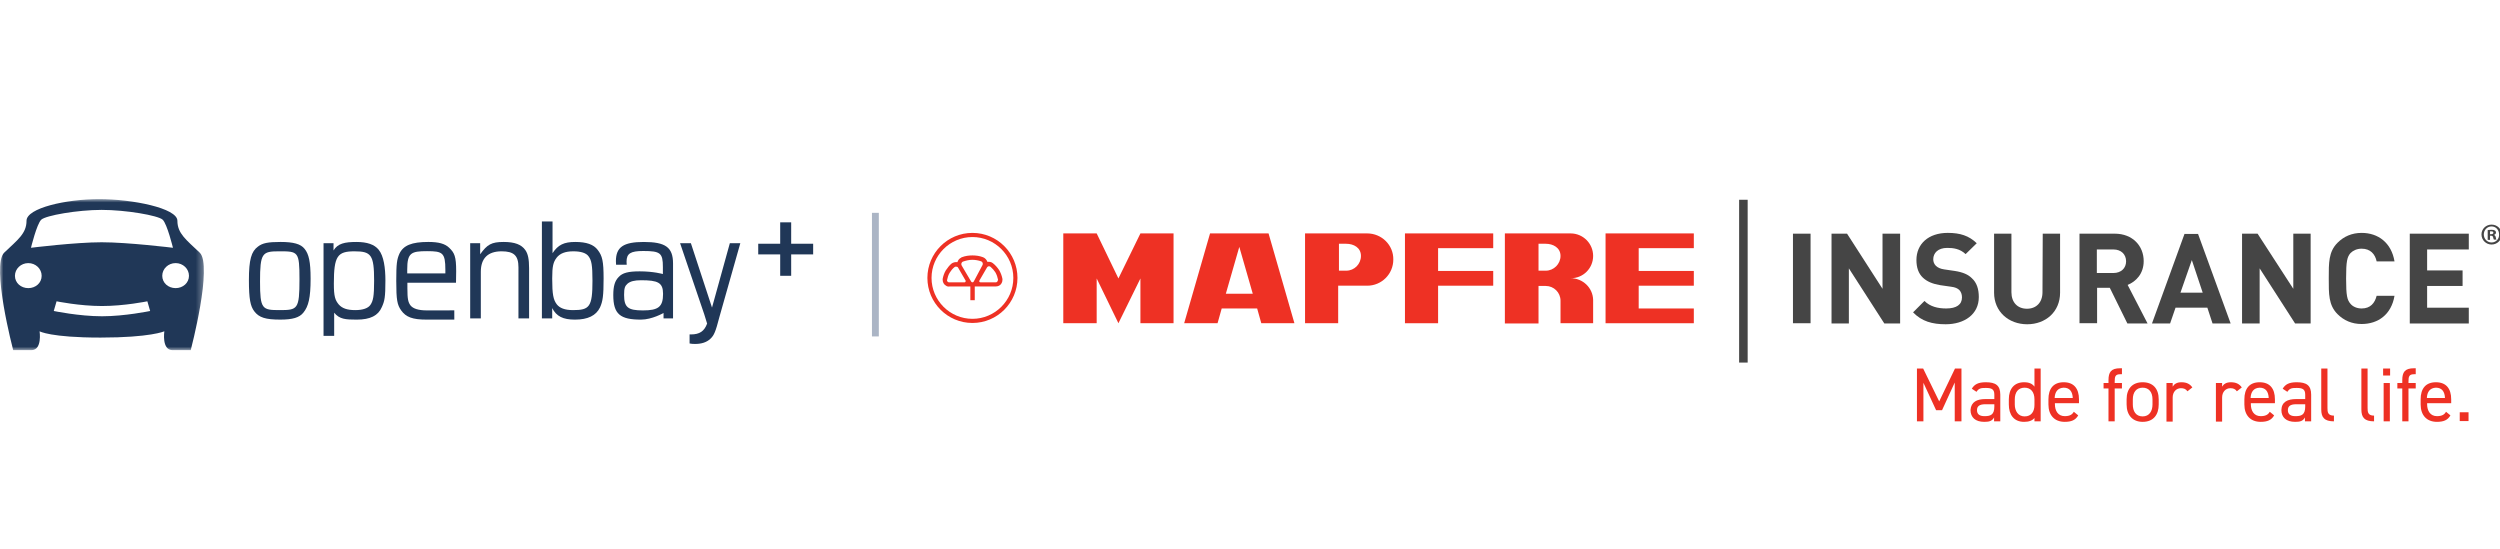 <?xml version="1.0" encoding="UTF-8" standalone="no"?>
<svg
   height="80"
   viewBox="0 0 364.123 80"
   width="364.123"
   version="1.1"
   id="svg79"
   sodipodi:docname="logo_ob+_mapfre-insurance.svg"
   inkscape:version="1.1.2 (0a00cf5339, 2022-02-04)"
   xmlns:inkscape="http://www.inkscape.org/namespaces/inkscape"
   xmlns:sodipodi="http://sodipodi.sourceforge.net/DTD/sodipodi-0.dtd"
   xmlns="http://www.w3.org/2000/svg"
   xmlns:svg="http://www.w3.org/2000/svg">
  <defs
     id="defs83" />
  <sodipodi:namedview
     id="namedview81"
     pagecolor="#ffffff"
     bordercolor="#666666"
     borderopacity="1.0"
     inkscape:pageshadow="2"
     inkscape:pageopacity="0.0"
     inkscape:pagecheckerboard="0"
     showgrid="false"
     inkscape:zoom="4.4158416"
     inkscape:cx="188.29933"
     inkscape:cy="68.050448"
     inkscape:window-width="2486"
     inkscape:window-height="1376"
     inkscape:window-x="1994"
     inkscape:window-y="27"
     inkscape:window-maximized="1"
     inkscape:current-layer="g77"
     fit-margin-top="0"
     fit-margin-left="0"
     fit-margin-right="0"
     fit-margin-bottom="0" />
  <mask
     id="a"
     fill="#ffffff">
    <path
       d="M 0,0 H 29.702 V 22 H 0 Z"
       fill="#ffffff"
       fill-rule="evenodd"
       id="path2" />
  </mask>
  <g
     fill="none"
     fill-rule="evenodd"
     id="g77">
    <path
       d="M 0,0 H 302 V 80 H 0 Z"
       fill="#d8d8d8"
       opacity="0"
       id="path5" />
    <path
       d="m 127,31 h 1 v 18 h -1 z"
       fill="#abb5c5"
       id="path7" />
    <g
       fill="#203757"
       transform="translate(0,29)"
       id="g25">
      <path
         d="m 37.874,12.021 c 0,3.998 0.31,4.145 2.837,4.145 2.646,0 2.908,-0.102 2.908,-4.509 0,-4.043 -0.191,-4.054 -2.98,-4.054 -2.455,0 -2.765,0.26 -2.765,4.417 M 44.358,7.24 c 0.62,0.749 0.882,1.896 0.882,4.349 0,2.795 -0.31,4.031 -1.049,4.94 -0.572,0.727 -1.573,1.022 -3.361,1.022 -2.145,0 -3.099,-0.295 -3.79,-1.204 -0.572,-0.749 -0.787,-1.783 -0.787,-4.554 0,-2.998 0.357,-4.168 1.311,-4.872 0.668,-0.522 1.454,-0.681 3.314,-0.681 1.859,0 2.932,0.295 3.481,1"
         id="path9" />
      <path
         d="m 48.626,12.339 c 0,1.84 0.191,2.374 0.715,3.009 0.501,0.569 1.24,0.818 2.408,0.818 1.097,0 1.86,-0.273 2.193,-0.749 0.405,-0.591 0.548,-1.238 0.548,-3.532 0,-3.771 -0.429,-4.281 -2.861,-4.281 -2.479,0 -3.004,0.67 -3.004,4.735 z m -0.048,-5.916 v 1.055 c 0.608,-1.011 1.621,-1.237 3.337,-1.237 1.55,0 2.622,0.364 3.243,1.136 0.739,0.908 0.977,2.647 0.977,4.486 0,2.454 -0.119,2.986 -0.525,3.872 -0.525,1.227 -1.669,1.817 -3.647,1.817 -1.645,0 -2.507,-0.057 -3.29,-1.006 v 3.375 h -1.55 V 6.422 Z"
         id="path11" />
      <path
         d="m 64.867,10.817 v -0.522 c 0,-2.499 -0.405,-2.714 -2.67,-2.714 -2.337,0 -2.884,0.261 -2.884,2.669 v 0.568 z m 1.304,6.737 c 0,0 -2.328,-0.003 -4.069,-0.003 -2.003,0 -2.98,-0.363 -3.671,-1.34 -0.573,-0.818 -0.716,-1.488 -0.716,-4.282 0,-2.544 0.095,-3.145 0.453,-3.963 0.573,-1.226 1.789,-1.726 4.22,-1.726 1.502,0 2.408,0.25 3.028,0.84 0.787,0.75 1.025,1.283 1.025,3.418 0,0.364 0,0.818 -0.024,1.681 h -7.081 v 0.84 c 0,1.568 0.119,2.01 0.453,2.465 0.382,0.477 1.169,0.726 2.384,0.726 1.431,0 3.995,-0.006 3.995,-0.006 z"
         id="path13" />
      <path
         d="m 68.482,6.422 h 1.454 v 1.613 c 1.025,-1.431 1.645,-1.795 3.431,-1.795 1.574,0 2.575,0.364 3.147,1.182 0.382,0.545 0.548,1.295 0.548,2.658 v 7.29 h -1.549 V 9.943 c 0,-1.726 -0.668,-2.339 -2.455,-2.339 -2.001,0 -3.026,1.022 -3.026,2.975 v 6.791 h -1.549 z"
         id="path15" />
      <path
         d="m 81.072,8.535 c -0.477,0.636 -0.644,1.192 -0.644,3.032 0,2.317 0.167,3.1 0.668,3.759 0.429,0.546 1.168,0.841 2.36,0.841 2.407,0 2.837,-0.465 2.837,-4.259 0,-2.317 -0.143,-3.009 -0.572,-3.577 -0.334,-0.477 -1.097,-0.727 -2.218,-0.727 -1.192,0 -1.954,0.318 -2.431,0.931 z M 80.477,7.876 c 0.81,-1.226 1.668,-1.635 3.312,-1.635 1.622,0 2.671,0.364 3.267,1.159 0.668,0.863 0.858,1.623 0.858,4.168 0,2.499 -0.119,3.327 -0.525,4.213 -0.572,1.182 -1.764,1.772 -3.647,1.772 -1.74,0 -2.695,-0.477 -3.314,-1.68 v 1.498 H 78.927 V 3.254 h 1.55 z"
         id="path17" />
      <path
         d="m 91.4,12.316 c -0.381,0.341 -0.501,0.642 -0.501,1.641 0,1.817 0.572,2.255 2.742,2.255 2.265,0 2.933,-0.528 2.933,-2.414 0,-1.635 -0.739,-1.981 -3.195,-1.981 -0.977,0 -1.573,0.159 -1.979,0.499 z m 5.149,-2.418 c 0,-2.045 -0.358,-2.34 -2.861,-2.34 -1.859,0 -2.431,0.364 -2.431,1.568 0,0.069 0,0.204 0.024,0.432 h -1.55 c -0.024,-0.295 -0.024,-0.363 -0.024,-0.522 0,-2.044 1.096,-2.794 4.052,-2.794 3.171,0 4.269,0.772 4.269,3.135 v 7.994 h -1.384 V 16.584 c 0,0 -1.669,0.968 -3.29,0.968 -3.003,0 -4.029,-0.777 -4.029,-3.572 0,-1.34 0.239,-2.073 0.787,-2.64 0.549,-0.591 1.383,-0.818 3.051,-0.818 2.05,0 3.386,0.391 3.386,0.391 z"
         id="path19" />
      <path
         d="M 102.582,16.805 99.054,6.422 h 1.573 l 3.076,9.377 2.598,-9.377 h 1.526 l -3.051,10.768 c -0.549,2.112 -0.764,2.658 -1.335,3.18 -0.525,0.477 -1.24,0.727 -2.217,0.727 -0.286,0 -0.572,-0.023 -0.787,-0.069 v -1.318 h 0.191 c 1.262,0 1.948,-0.456 2.363,-1.578"
         id="path21" />
      <path
         d="m 14.844,17.065 c 3.336,0 7.025,-0.769 7.025,-0.769 L 21.461,14.885 c 0,0 -3.345,0.687 -6.617,0.687 -3.272,0 -6.604,-0.687 -6.604,-0.687 l -0.409,1.41 c 0,0 3.677,0.769 7.013,0.769 m 8.789,-5.89 c 0,1.024 0.871,1.791 1.946,1.791 1.074,0 1.945,-0.767 1.945,-1.791 0,-1.024 -0.871,-1.854 -1.945,-1.854 -1.075,0 -1.946,0.83 -1.946,1.854 M 4.122,9.321 c -1.074,0 -1.945,0.83 -1.945,1.854 0,1.024 0.871,1.791 1.945,1.791 1.074,0 1.945,-0.767 1.945,-1.791 0,-1.024 -0.871,-1.854 -1.945,-1.854 M 14.81,6.286 c 3.835,0 10.38,0.803 10.38,0.803 0,0 -0.845,-3.47 -1.494,-4.087 -0.648,-0.618 -5.361,-1.431 -8.887,-1.431 -3.525,0 -8.156,0.813 -8.804,1.431 -0.649,0.618 -1.494,4.087 -1.494,4.087 0,0 6.463,-0.803 10.298,-0.803 M 14.438,0 c 4.783,0 11.4,1.303 11.4,3.156 0,1.854 1.297,2.78 3.242,4.634 C 31.026,9.643 27.78,22 27.78,22 h -2.642 c -1.621,0 -1.201,-2.746 -1.201,-2.746 0,0 -2.021,0.915 -9.3,0.915 -7.28,0 -8.871,-0.915 -8.871,-0.915 0,0 0.42,2.746 -1.201,2.746 H 1.921 c 0,0 -3.246,-12.357 -1.3,-14.21 C 2.566,5.936 3.863,5.014 3.863,3.156 3.863,1.298 9.655,0 14.438,0"
         mask="url(#a)"
         id="path23" />
    </g>
    <path
       d="M 4.8,0 4.799,3.113 8,3.114 v 1.557 L 4.799,4.67 4.8,7.785 H 3.2 L 3.199,4.67 0,4.671 V 3.114 L 3.199,3.113 3.2,0 Z"
       fill="#203757"
       transform="translate(110.435,32.385)"
       id="path27" />
    <g
       id="g95"
       transform="matrix(0.377,0,0,0.377,132.473,26.23)">
      <rect
         x="341.3"
         y="20.7"
         class="st0"
         width="6.8"
         height="34.6"
         id="rect23" />
      <polygon
         class="st0"
         points="382.7,55.4 382.7,20.7 375.9,20.7 375.9,42 362.2,20.7 356.2,20.7 356.2,55.4 362.9,55.4 362.9,34.1 376.6,55.4 "
         id="polygon25" />
      <path
         class="st0"
         d="m 403.8,35.1 -4.1,-0.6 c -1.4,-0.2 -2.5,-0.7 -3.2,-1.4 -0.7,-0.7 -1,-1.6 -1,-2.5 0,-2.4 1.8,-4.4 5.4,-4.4 2.3,0 4.9,0.3 7.1,2.4 l 4.3,-4.2 c -3,-2.9 -6.4,-4 -11.2,-4 -7.5,0 -12.1,4.3 -12.1,10.5 0,2.9 0.8,5.2 2.5,6.8 1.6,1.5 3.7,2.4 6.7,2.9 l 4.2,0.6 c 1.6,0.2 2.4,0.6 3.1,1.2 0.7,0.7 1.1,1.7 1.1,2.9 0,2.8 -2.1,4.3 -6.1,4.3 -3.2,0 -6.2,-0.7 -8.4,-2.9 l -4.4,4.4 c 3.4,3.5 7.4,4.6 12.6,4.6 7.2,0 12.8,-3.8 12.8,-10.5 0,-3.1 -0.8,-5.6 -2.7,-7.3 -1.4,-1.4 -3.4,-2.3 -6.6,-2.8 z"
         id="path27-3" />
      <path
         class="st0"
         d="m 437.7,43.3 c 0,4 -2.4,6.4 -6,6.4 -3.6,0 -6,-2.4 -6,-6.4 V 20.7 H 419 v 22.8 c 0,7.3 5.6,12.2 12.8,12.2 7.1,0 12.7,-4.8 12.7,-12.2 V 20.7 h -6.7 z"
         id="path29" />
      <path
         class="st0"
         d="m 476.8,31.3 c 0,-5.8 -4.2,-10.6 -11.2,-10.6 H 452 v 34.6 h 6.8 V 41.6 h 4.9 l 6.8,13.8 h 7.8 l -7.7,-14.9 c 3.2,-1.3 6.2,-4.3 6.2,-9.2 z m -11.7,4.6 h -6.4 v -9.1 h 6.4 c 3,0 4.9,1.9 4.9,4.6 0,2.6 -1.9,4.5 -4.9,4.5 z"
         id="path31" />
      <path
         class="st0"
         d="M 492.6,20.7 480,55.4 h 7 l 2.1,-6.1 h 12.3 l 2,6.1 h 7 L 497.8,20.8 h -5.2 z m -1.6,22.8 4.4,-12.6 4.2,12.6 z"
         id="path33" />
      <polygon
         class="st0"
         points="541.3,55.4 541.3,20.7 534.6,20.7 534.6,42 520.8,20.7 514.8,20.7 514.8,55.4 521.6,55.4 521.6,34.1 535.3,55.4 "
         id="polygon35" />
      <path
         class="st0"
         d="m 561,26.5 c 3.4,0 5.2,2.1 5.8,4.9 h 6.9 c -1.2,-7.2 -6.3,-11 -12.7,-11 -3.8,0 -6.9,1.4 -9.3,3.8 -3.5,3.5 -3.4,7.8 -3.4,13.8 0,6 -0.1,10.3 3.4,13.8 2.4,2.4 5.5,3.8 9.3,3.8 6.4,0 11.5,-3.7 12.7,-10.9 h -6.9 c -0.7,2.8 -2.4,4.9 -5.8,4.9 -1.8,0 -3.4,-0.7 -4.3,-1.8 -1.3,-1.5 -1.7,-3.1 -1.7,-9.8 0,-6.7 0.4,-8.3 1.7,-9.8 1,-1 2.5,-1.7 4.3,-1.7 z"
         id="path37" />
      <polygon
         class="st0"
         points="602.4,55.4 602.4,49.3 586.3,49.3 586.3,40.9 600,40.9 600,34.9 586.3,34.9 586.3,26.8 602.4,26.8 602.4,20.7 579.6,20.7 579.6,55.4 "
         id="polygon39" />
      <path
         class="st1"
         d="m 32.2,32.1 c -0.6,-0.5 -1.4,-0.6 -2.1,-0.5 -0.3,-0.8 -0.9,-1.5 -1.7,-1.8 -1.3,-0.5 -2.7,-0.7 -4.1,-0.7 -1.4,0 -2.8,0.2 -4.1,0.7 -0.1,0 -0.2,0.1 -0.3,0.2 -0.7,0.3 -1.2,1 -1.4,1.7 -0.8,-0.1 -1.6,0.1 -2.2,0.5 -0.9,0.7 -1.6,1.7 -2.3,2.7 -0.6,1 -1,2.2 -1.2,3.3 0,0.1 0,0.2 0,0.3 0,0.9 0.4,1.8 1.3,2.3 0.4,0.3 0.9,0.4 1.4,0.3 h 5.7 c 0.4,0 1.5,0 2.3,0 v 5.3 h 1.7 v -5.3 c 0.8,0 1.9,0 2.3,0 h 5.7 c 0.5,0 1,-0.1 1.4,-0.3 0.9,-0.5 1.3,-1.4 1.3,-2.3 0,-0.1 0,-0.3 0,-0.3 C 35.7,37.1 35.3,36 34.7,34.9 34,33.8 33.1,32.8 32.2,32.1 Z m -10.6,7.2 c -0.1,0.2 -0.2,0.2 -0.4,0.2 h -5.8 c -0.2,0 -0.3,0 -0.5,-0.1 -0.3,-0.2 -0.5,-0.5 -0.4,-0.8 0.2,-1 0.5,-2 1,-2.8 0.5,-0.8 1.1,-1.6 1.9,-2.2 v 0 c 0.3,-0.2 0.6,-0.2 1,-0.1 0.2,0.1 0.3,0.2 0.4,0.4 l 2.9,5 c 0,0.1 0,0.2 -0.1,0.4 z m 3.2,-0.1 c -0.1,0.2 -0.3,0.3 -0.5,0.3 -0.2,0 -0.4,-0.1 -0.5,-0.3 L 20.2,33.1 C 20.1,32.9 20,32.7 20,32.5 c 0,-0.4 0.2,-0.8 0.6,-1 1.2,-0.4 2.4,-0.7 3.6,-0.7 1.2,0 2.4,0.2 3.5,0.6 v 0 c 0.4,0.2 0.6,0.5 0.6,1 0,0.2 -0.1,0.5 -0.2,0.6 z m 8.9,0.2 c -0.2,0.1 -0.3,0.1 -0.5,0.1 h -5.8 c -0.2,0 -0.3,-0.1 -0.4,-0.2 -0.1,-0.2 -0.1,-0.3 0,-0.5 l 2.9,-5 c 0.1,-0.2 0.2,-0.3 0.4,-0.4 0.3,-0.2 0.7,-0.1 1,0.1 v 0 c 0.7,0.6 1.4,1.4 1.9,2.2 0.5,0.9 0.8,1.8 1,2.8 -0.1,0.4 -0.2,0.7 -0.5,0.9 z"
         id="path41" />
      <path
         class="st1"
         d="m 24.3,20.4 c -9.6,0 -17.4,7.8 -17.4,17.4 0,9.6 7.8,17.4 17.4,17.4 9.6,0 17.4,-7.8 17.4,-17.4 0,-9.6 -7.8,-17.4 -17.4,-17.4 z m 0,33.2 C 15.6,53.6 8.5,46.5 8.5,37.8 8.5,29.1 15.6,22 24.3,22 c 8.7,0 15.8,7.1 15.8,15.8 0,8.7 -7.1,15.8 -15.8,15.8 z"
         id="path43" />
      <polygon
         class="st1"
         points="72.3,20.6 59.4,20.6 59.4,55.3 72.3,55.3 72.3,38 80.7,55.3 89.2,38 89.2,55.3 102,55.3 102,20.6 89.2,20.6 80.7,38 "
         id="polygon45" />
      <path
         class="st1"
         d="m 116.1,20.6 -10,34.7 H 119 l 1.6,-5.7 h 13.7 l 1.6,5.7 h 12.8 l -10,-34.7 z m 6.1,23.3 5.2,-18.1 5.2,18.1 z"
         id="path47" />
      <path
         class="st1"
         d="m 176.8,20.6 h -24 v 34.7 h 12.8 V 40.8 h 11.2 c 5.6,0 10.1,-4.5 10.1,-10.1 0.1,-5.6 -4.5,-10.1 -10.1,-10.1 z M 168.7,35 h -2.8 V 24.6 h 2.8 c 2.9,0 5.7,1.5 5.7,4.7 0,3.1 -2.5,5.7 -5.7,5.7 z"
         id="path49" />
      <polygon
         class="st1"
         points="225.5,26.3 225.5,20.6 191.4,20.6 191.4,55.3 204.2,55.3 204.2,40.8 225.5,40.8 225.5,35.1 204.2,35.1 204.2,26.3 "
         id="polygon51" />
      <polygon
         class="st1"
         points="303,55.3 303,49.6 281.7,49.6 281.7,40.8 303,40.8 303,35.1 281.7,35.1 281.7,26.3 303,26.3 303,20.6 268.9,20.6 268.9,55.3 "
         id="polygon53" />
      <path
         class="st1"
         d="m 264.1,29.3 c 0,-4.8 -3.9,-8.7 -8.7,-8.7 H 244.2 230 V 38 55.4 h 13 V 40.9 h 2.8 c 3.1,0 5.7,2.5 5.7,5.7 0,0.1 0,0.2 0,0.3 v 8.4 h 3.9 8.7 v -8.7 c 0,-0.1 0,-0.2 0,-0.3 -0.1,-4.7 -4,-8.4 -8.7,-8.4 4.8,0.1 8.7,-3.8 8.7,-8.6 z M 245.8,35 H 243 V 24.6 h 2.8 c 2.8,0 5.7,1.5 5.7,4.7 0,3.1 -2.6,5.7 -5.7,5.7 z"
         id="path55" />
      <rect
         x="320.5"
         y="7.6"
         class="st0"
         width="3.3"
         height="62.9"
         id="rect57" />
      <path
         class="st0"
         d="m 611.2,17.2 c -2.2,0 -3.9,1.7 -3.9,3.8 0,2.2 1.8,3.9 3.9,3.9 2.2,0 3.9,-1.7 3.9,-3.9 0,-2.1 -1.7,-3.8 -3.9,-3.8 z m 0,6.9 c -1.7,0 -3,-1.4 -3,-3.1 0,-1.7 1.3,-3.1 3,-3.1 1.7,0 2.9,1.4 2.9,3.1 0.1,1.7 -1.2,3.1 -2.9,3.1 z"
         id="path59" />
      <path
         class="st0"
         d="m 612.1,21.2 v 0 c 0.5,-0.2 0.8,-0.5 0.8,-0.9 0,-0.4 -0.2,-0.7 -0.4,-0.8 -0.3,-0.2 -0.6,-0.3 -1.3,-0.3 -0.6,0 -1.1,0.1 -1.5,0.1 v 3.8 h 0.9 v -1.6 h 0.4 c 0.5,0 0.7,0.2 0.8,0.6 0.1,0.4 0.2,0.8 0.3,0.9 h 1 c -0.1,-0.1 -0.2,-0.4 -0.3,-1 -0.1,-0.4 -0.3,-0.7 -0.7,-0.8 z M 611,20.9 h -0.4 v -1.1 c 0.1,0 0.3,0 0.5,0 0.6,0 0.8,0.2 0.8,0.6 0,0.3 -0.4,0.5 -0.9,0.5 z"
         id="path61" />
      <polygon
         class="st1"
         points="389.2,72.8 391.6,72.8 397.8,85.5 403.9,72.8 406.4,72.8 406.4,93.2 403.8,93.2 403.8,78.2 398.9,88.9 396.6,88.9 391.7,78.3 391.7,93.2 389.2,93.2 "
         id="polygon63" />
      <path
         class="st1"
         d="m 415.6,84.6 h 3.5 v -1.7 c 0,-2.1 -1,-2.6 -3.3,-2.6 -1.8,0 -2.7,0.1 -3.6,1.5 l -1.8,-1.2 c 1,-1.7 2.5,-2.5 5.4,-2.5 3.8,0 5.6,1.2 5.6,4.8 V 93.2 H 419 v -1.5 c -0.8,1.4 -1.8,1.7 -3.8,1.7 -3.4,0 -5.3,-1.7 -5.3,-4.6 0.2,-3.1 2.5,-4.2 5.7,-4.2 z m 3.5,2 h -3.5 c -2.3,0 -3.2,0.8 -3.2,2.3 0,1.7 1.2,2.3 2.9,2.3 2.2,0 3.8,-0.4 3.8,-3.7 z"
         id="path65" />
      <path
         class="st1"
         d="m 434.6,72.8 h 2.4 v 20.4 h -2.4 v -1.3 c -0.8,1 -2.1,1.5 -4,1.5 -4,0 -5.9,-2.8 -5.9,-6.7 v -2 c 0,-4.2 2.2,-6.6 5.9,-6.6 2,0 3.2,0.6 4,1.7 z m 0,14.1 v -2.2 c 0,-2.8 -1.4,-4.5 -3.8,-4.5 -2.4,0 -3.8,1.7 -3.8,4.5 v 2 c 0,2.5 1.3,4.6 3.8,4.6 2.6,0 3.8,-1.9 3.8,-4.4 z"
         id="path67" />
      <path
         class="st1"
         d="m 451.5,90.9 c -1,1.8 -2.6,2.5 -5.2,2.5 -4,0 -6.3,-2.6 -6.3,-6.7 v -2 c 0,-4.2 2,-6.6 5.9,-6.6 3.9,0 5.9,2.4 5.9,6.6 v 1.5 h -9.3 v 0.4 c 0,2.5 1.2,4.6 3.8,4.6 1.9,0 2.9,-0.6 3.5,-1.7 z m -9.1,-6.7 h 7 c -0.1,-2.5 -1.2,-4 -3.5,-4 -2.3,0.1 -3.4,1.6 -3.5,4 z"
         id="path69" />
      <path
         class="st1"
         d="m 463.2,78.4 v -1.1 c 0,-3.1 1,-4.6 4.5,-4.6 h 0.7 V 75 h -0.6 c -2,0 -2.2,0.9 -2.2,2.9 v 0.5 h 2.8 v 2.1 h -2.8 v 12.7 h -2.4 V 80.5 h -1.9 v -2.1 z"
         id="path71" />
      <path
         class="st1"
         d="m 482.6,86.7 c 0,3.8 -1.9,6.7 -6.2,6.7 -3.9,0 -6.2,-2.6 -6.2,-6.7 v -2 c 0,-4.2 2.3,-6.6 6.2,-6.6 3.9,0 6.2,2.4 6.2,6.6 z m -2.4,0 v -2 c 0,-2.8 -1.4,-4.5 -3.8,-4.5 -2.4,0 -3.8,1.7 -3.8,4.5 v 2 c 0,2.5 1.1,4.6 3.8,4.6 2.6,0 3.8,-2.1 3.8,-4.6 z"
         id="path73" />
      <path
         class="st1"
         d="m 493.7,81.6 c -0.6,-0.9 -1.4,-1.2 -2.5,-1.2 -1.8,0 -3.2,1.4 -3.2,3.6 v 9.3 h -2.4 V 78.4 h 2.4 v 1.4 c 0.6,-1 1.6,-1.7 3.4,-1.7 2,0 3.3,0.7 4.2,2 z"
         id="path75" />
      <path
         class="st1"
         d="m 512.8,81.6 c -0.6,-0.9 -1.4,-1.2 -2.5,-1.2 -1.8,0 -3.2,1.4 -3.2,3.6 v 9.3 h -2.4 V 78.4 h 2.4 v 1.4 c 0.6,-1 1.6,-1.7 3.4,-1.7 2,0 3.3,0.7 4.2,2 z"
         id="path77" />
      <path
         class="st1"
         d="m 527.2,90.9 c -1,1.8 -2.6,2.5 -5.2,2.5 -4,0 -6.3,-2.6 -6.3,-6.7 v -2 c 0,-4.2 2,-6.6 5.9,-6.6 3.9,0 5.9,2.4 5.9,6.6 v 1.5 h -9.3 v 0.4 c 0,2.5 1.2,4.6 3.8,4.6 1.9,0 2.9,-0.6 3.5,-1.7 z m -9.1,-6.7 h 7 c -0.1,-2.5 -1.2,-4 -3.5,-4 -2.3,0.1 -3.4,1.6 -3.5,4 z"
         id="path79" />
      <path
         class="st1"
         d="m 535.7,84.6 h 3.5 v -1.7 c 0,-2.1 -1,-2.6 -3.3,-2.6 -1.8,0 -2.7,0.1 -3.6,1.5 l -1.8,-1.2 c 1,-1.7 2.5,-2.5 5.4,-2.5 3.8,0 5.6,1.2 5.6,4.8 v 10.3 h -2.4 v -1.5 c -0.8,1.4 -1.8,1.7 -3.8,1.7 -3.4,0 -5.3,-1.7 -5.3,-4.6 0.1,-3.1 2.4,-4.2 5.7,-4.2 z m 3.5,2 h -3.5 c -2.3,0 -3.2,0.8 -3.2,2.3 0,1.7 1.2,2.3 2.9,2.3 2.2,0 3.8,-0.4 3.8,-3.7 z"
         id="path81" />
      <path
         class="st1"
         d="m 545.4,72.8 h 2.4 V 88 c 0,1.6 0.1,3 2.5,3 v 2.2 c -3.7,0 -4.9,-1.5 -4.9,-4.6 z"
         id="path83" />
      <path
         class="st1"
         d="m 560.9,72.8 h 2.4 V 88 c 0,1.6 0.1,3 2.5,3 v 2.2 c -3.7,0 -4.9,-1.5 -4.9,-4.6 z"
         id="path85" />
      <path
         class="st1"
         d="m 569.3,72.8 h 2.7 v 2.7 h -2.7 z m 0.2,5.6 h 2.4 v 14.8 h -2.4 z"
         id="path87" />
      <path
         class="st1"
         d="m 576.7,78.4 v -1.1 c 0,-3.1 1,-4.6 4.5,-4.6 h 0.7 V 75 h -0.6 c -2,0 -2.2,0.9 -2.2,2.9 v 0.5 h 2.8 v 2.1 h -2.8 v 12.7 h -2.4 V 80.5 h -1.9 v -2.1 z"
         id="path89" />
      <path
         class="st1"
         d="m 595.3,90.9 c -1,1.8 -2.6,2.5 -5.2,2.5 -4,0 -6.3,-2.6 -6.3,-6.7 v -2 c 0,-4.2 2,-6.6 5.9,-6.6 3.9,0 5.9,2.4 5.9,6.6 v 1.5 h -9.3 v 0.4 c 0,2.5 1.2,4.6 3.8,4.6 1.9,0 2.9,-0.6 3.5,-1.7 z m -9.1,-6.7 h 7 c -0.1,-2.5 -1.2,-4 -3.5,-4 -2.3,0.1 -3.4,1.6 -3.5,4 z"
         id="path91" />
      <rect
         x="598.9"
         y="89.7"
         class="st1"
         width="3.4"
         height="3.4"
         id="rect93" />
    </g>
  </g>
  <style
     type="text/css"
     id="style21">
	.st0{fill:#454545;}
	.st1{fill:#EE3124;}
</style>
</svg>
